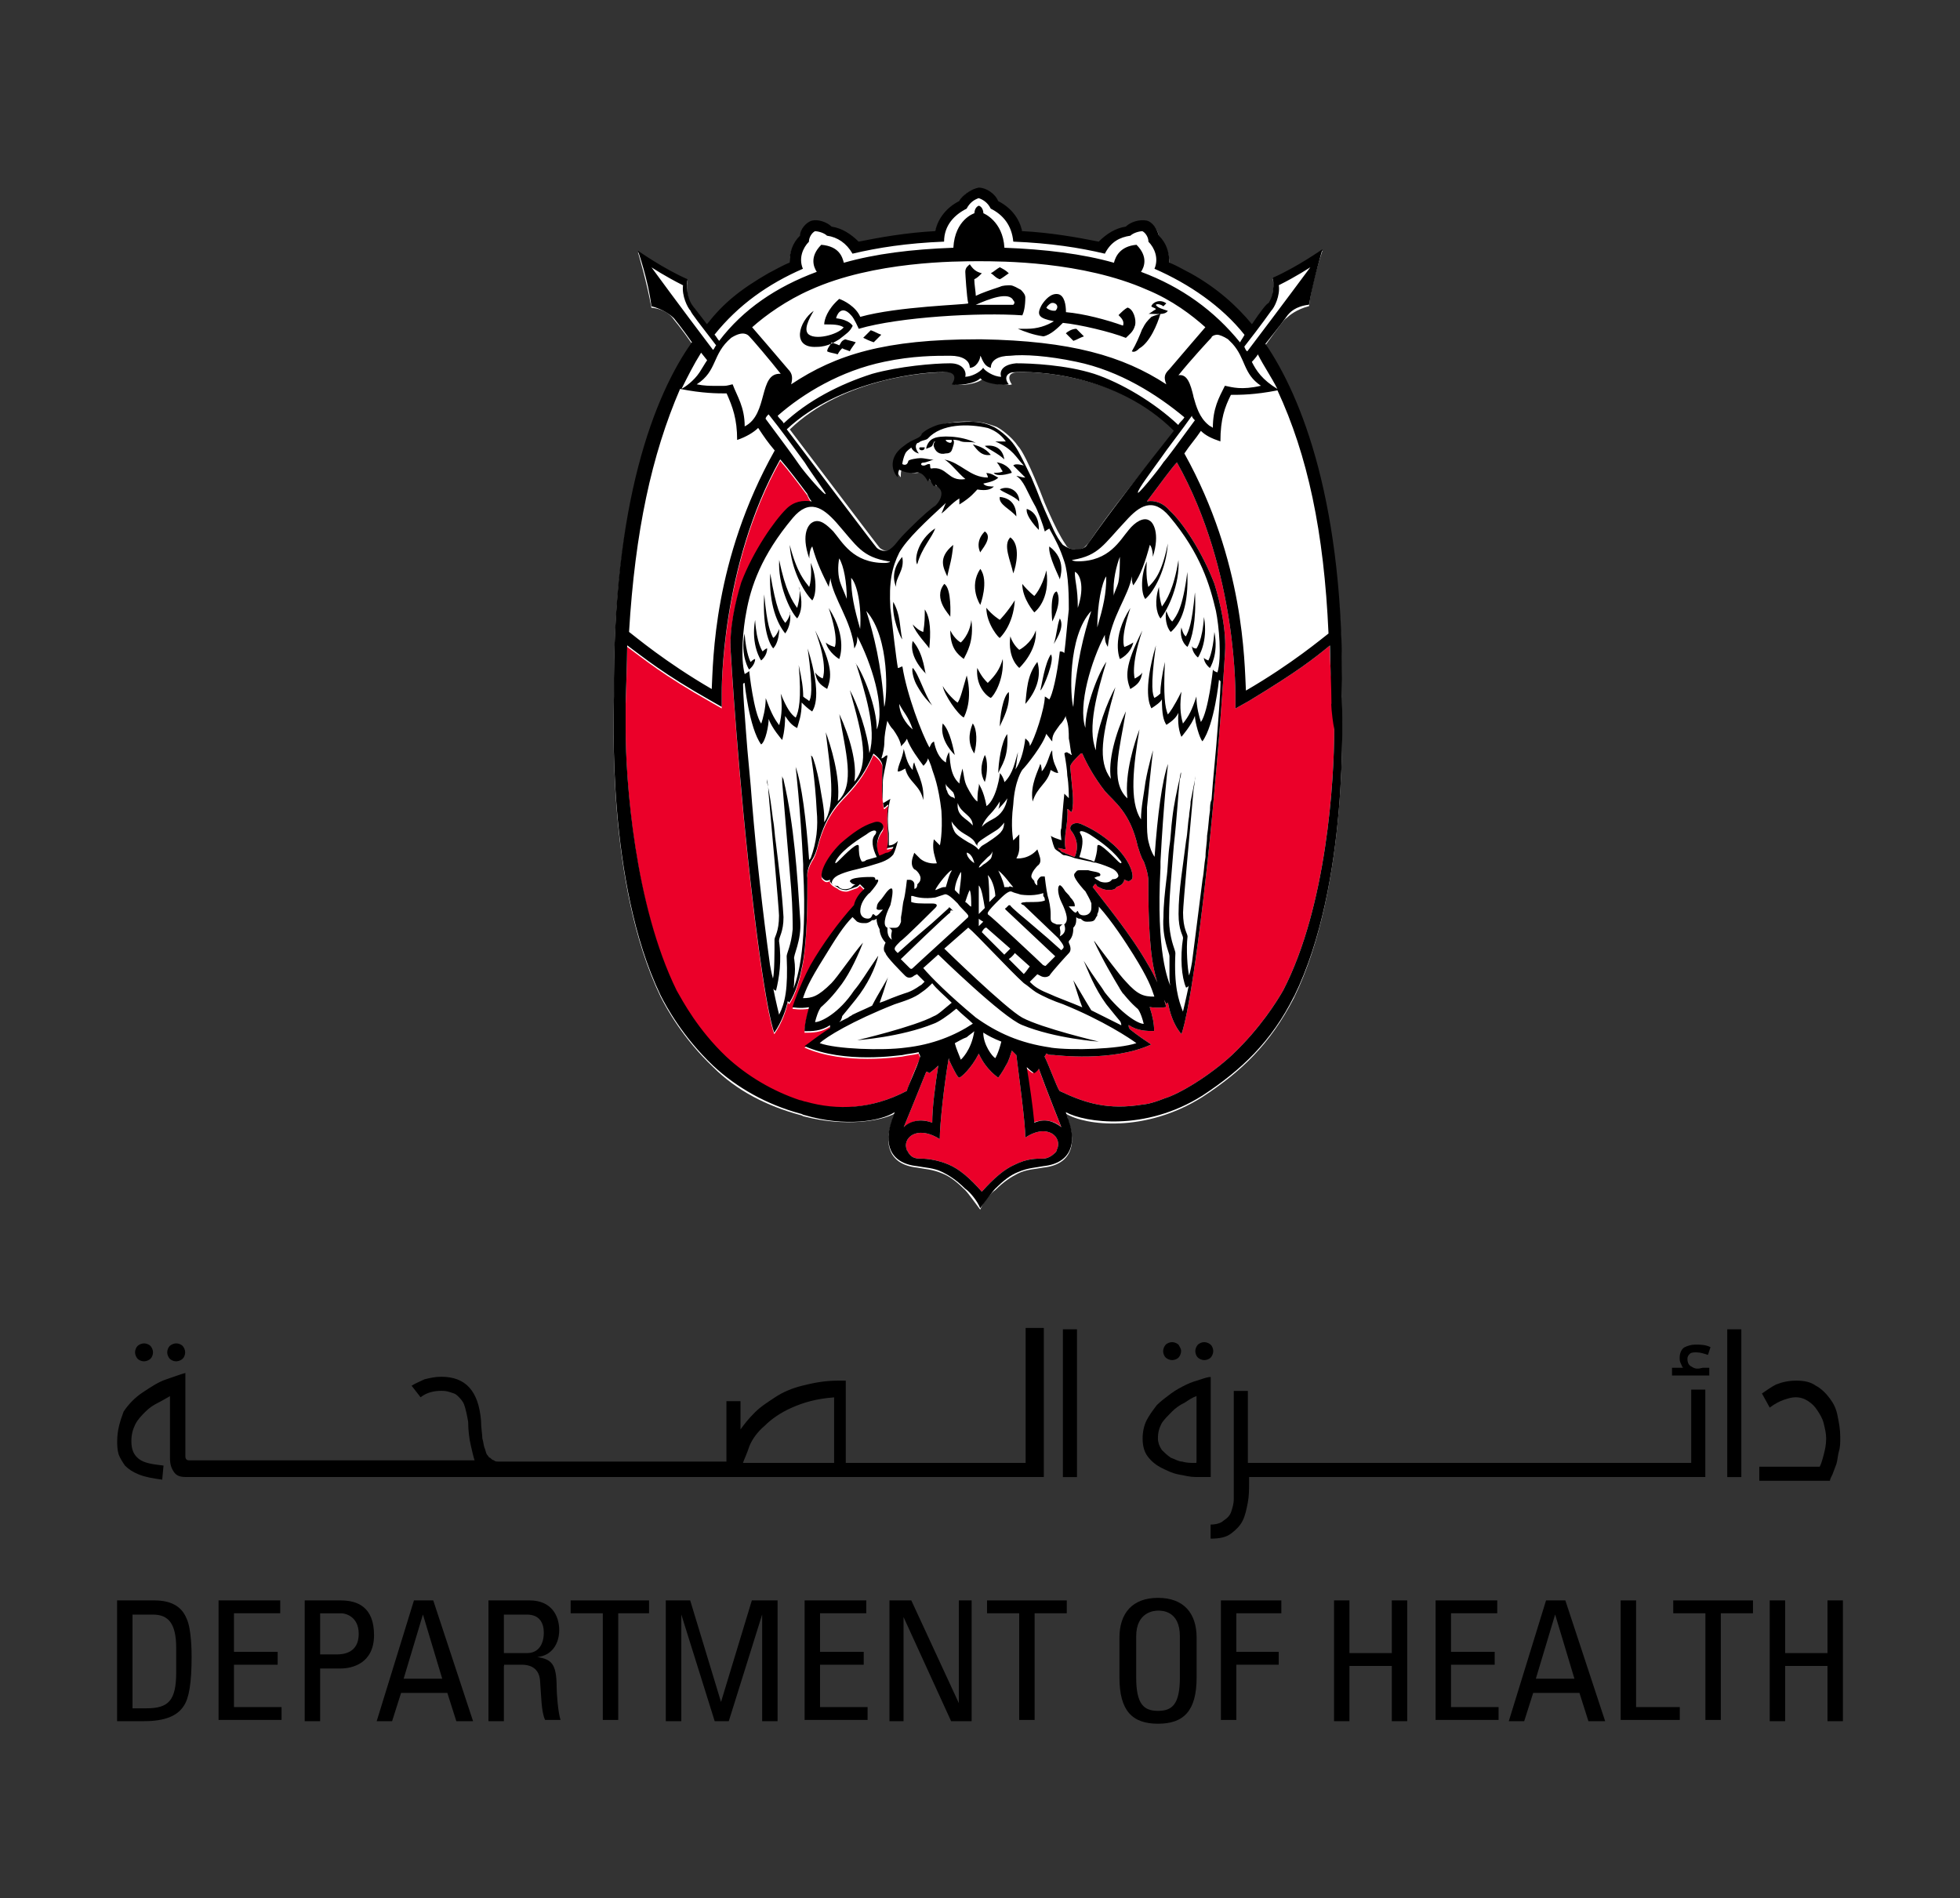 <?xml version="1.0" encoding="UTF-8"?>
<svg id="Layer_1" xmlns="http://www.w3.org/2000/svg" version="1.1" viewBox="0 0 192 185.96">
  <rect x="0" y="0" width="192" height="185.96" fill="#333333" stroke="none"/>
  <!-- Generator: Adobe Illustrator 29.6.1, SVG Export Plug-In . SVG Version: 2.1.1 Build 9)  -->
  <defs>
    <style>
      .st0 {
        fill: #fff;
      }

      .st1 {
        fill: #eb0029;
      }
    </style>
  </defs>
  <g id="ARTWORK">
    <g>
      <g>
        <path class="st0" d="M131.46,68.37c.15-18.82-3.97-29.4-7.5-34.55,1.18-1.62,1.91-2.65,2.06-2.65.29-.29,1.03-.88,2.21-1.18.29-2.5,1.32-5.44,1.32-5.44,0,0-2.5,1.76-4.85,2.79.15,1.32-.15,2.06-.44,2.5,0,0-.59.88-1.62,2.06-1.62-1.76-3.38-3.53-6.03-5-.59-.29-1.32-.74-2.06-1.03,0-1.03-.29-1.91-1.03-2.65,0-.59-.59-1.32-1.18-1.47h0c-.59-.15-1.47.15-2.06.59-1.03.15-1.91.74-2.65,1.47-2.21-.44-4.7-.88-7.5-1.03-.29-1.32-1.18-2.35-2.35-2.94-.29-.59-1.18-1.18-1.91-1.32h0c-.74,0-1.62.59-1.91,1.32-1.18.59-2.06,1.62-2.35,2.94-2.79.15-5.29.59-7.5,1.03-.74-.74-1.62-1.32-2.65-1.47-.44-.44-1.32-.74-1.91-.59h0c-.59.29-1.03.88-1.18,1.47-.74.74-1.03,1.62-1.03,2.65-.74.29-1.47.74-2.06,1.03-2.65,1.62-4.41,2.94-6.03,5-.88-1.18-1.32-1.91-1.47-1.91-.29-.44-.59-1.18-.44-2.5-2.35-1.03-4.85-2.79-4.85-2.79,0,0,.88,2.94,1.32,5.44,1.32.15,1.91.74,2.21,1.18,0,0,.74.88,1.76,2.35-3.53,5.15-7.79,15.73-7.64,34.69,0,1.76-.74,18.23,4.56,29.26.59,1.18,2.21,4.12,5.15,6.91,2.35,2.35,5.29,3.82,8.53,4.7.15,0,.29.15.44.15,3.97,1.03,7.5.44,8.82-.29l-.15.44c0,.15-.15.29-.15.44-.74,2.06-.29,4.12,2.5,4.41.74.15,1.47.15,2.5.59.74.29,1.47.88,2.21,1.62.29.29,1.03,1.32,1.47,1.91h0c.29-.74,1.03-1.62,1.47-1.91.88-.88,1.62-1.32,2.21-1.62.88-.44,1.76-.44,2.5-.59,2.79-.29,3.23-2.35,2.5-4.41,0-.15-.15-.29-.15-.44s-.15-.44-.15-.44c1.91,1.18,7.79,1.91,13.38-1.62,3.82-2.5,6.62-5.15,8.97-9.7,5.44-11.17,4.7-27.93,4.7-29.4ZM106.61,53.23q-.15.15-.44.44c-.29.15-.59.29-.88.15-.44,0-.74-.15-.88-.44-.59-.88-1.03-1.76-1.76-3.38-.59-1.32-.44-1.18-1.32-3.23-.44-1.03-1.18-2.65-1.62-3.09-.59-.88-1.76-1.76-2.21-1.91s-1.18-.44-2.06-.44c-1.32-.15-2.79.15-3.23.29-.44.15-1.18.44-1.62.88,0,0-.29.29-.44.44-.59.29-.74.29-1.47.88-1.18.88-1.03,2.35-.44,2.94h0c0-.29,0-.74.15-.74,0,0,.74.44,1.62.29.74-.15,1.18.88,1.18.88l.15-.29s.15.59.44.74l.15-.15c.15.29.59.44.59.88s-.15.74-.59,1.18c-.15.15-1.32,1.03-2.5,2.21-.59.59-.88,1.03-1.47,1.62-.29.29-.59.59-.88.59h-.15c-.29,0-.59-.15-.74-.29s-6.03-7.94-8.82-11.61c5.15-5,13.53-5.73,15.73-5.59.44,0,1.03.44.44,1.18.44.15,2.21,0,2.79-.59.59.59,2.35.74,2.79.59-.59-.88,0-1.18.44-1.18,2.06-.15,10.14.29,15.73,5.73-3.09,3.53-6.76,8.09-8.67,11.03Z"/>
        <g>
          <path class="st1" d="M130.28,63.23c-1.62,1.32-3.09,2.5-7.94,5.44l-1.32.74v-.88c0-.15.29-12.5-5.73-23.23-.44.44-1.62,2.06-2.94,3.82.74-.15,1.62.15,2.21.88,1.32,1.18,3.23,4.12,4.41,7.2.59,1.91,1.18,4.56,1.03,6.76h0s-.74,12.64-2.21,24.84c-1.32,11.03-2.06,12.5-2.06,12.5-.88-1.03-1.18-2.35-1.32-3.09l-.15.15s-.74-1.18-1.18-3.23c-.59-2.5-.59-6.91-.59-8.97h0s0-.59-.44-1.76c-.29-.44-.44-1.03-.59-1.47h0c-.74-3.38-2.35-4.41-3.23-5.44-1.03-1.32-1.76-2.65-2.21-3.68h-.15c-.59.59-1.03,1.03-1.03,1.32.15,1.91.44,3.38.15,4.41-.15,0-.29-.29-.44-.29.15,1.32-.44,2.79-.15,3.97l-.74-.15q0,.15.15.15c.15.15.15.29.44.29,0,0,.15.15.29.15,0,0,.29.15.74.29.44-1.03.15-1.91-.29-2.5-.44-.44.15-1.03.88-.74,1.03.44,2.06,1.03,3.23,2.06,1.62,1.47,2.06,3.09,1.76,3.38s-.44.15-.74,0v.15c-.15.29-.29.44-.74.59h0c-.15.29-.44.29-.88.29s-.88-.29-.88-.29c-.15,0-.15-.15-.29-.29-.15,0-.15.15-.29.29,1.32,1.76,3.68,4.56,5.44,7.64,1.32,2.21,1.76,4.12,1.76,4.12,0,0-.74.15-1.62,0,.29.88.44,1.62.44,2.35-.74,0-1.62,0-2.5-.59,0,.15,0,.29.15.44.74.59,1.62,1.18,2.06,1.47-3.82,1.76-9.41,1.03-9.56,1.03-.29,0-.44,0-.74-.15,0,.15-.15.29-.15.29.44.88,1.18,2.94,1.47,3.38,2.5,1.18,4.7,1.91,8.23,1.32,0,0,.59,0,2.06-.59,1.47-.44,4.41-2.21,6.62-4.26,2.79-2.65,4.41-5.29,5-6.32,4.26-8.23,5-20.58,5-25.58v-2.65c-.29-1.62-.44-4.26-.44-5.59Z"/>
          <path class="st1" d="M88.82,106.89c.15-.44.88-2.35,1.32-3.23,0-.15-.15-.29-.15-.44-.59.15-1.03.15-1.62.29-.29,0-5.59.88-9.56-.88.44-.29,1.32-1.03,2.5-1.76v-.29c-.88.59-1.76.59-2.5.59,0-.59.15-1.32.44-2.35-.88.15-1.62,0-1.62,0,0,0,.59-1.91,1.76-4.12,1.18-2.06,2.79-4.26,4.26-5.88.15-.74.74-1.32.74-1.32,0,0,.15-.15.29-.29-.15-.15-.29-.29-.44-.44-.15.15-.29.29-.44.29-.44.15-.74.29-.88.29-.44,0-.74-.15-.88-.29h0c-.29-.15-.59-.29-.74-.59v-.15c-.29.15-.44.15-.74-.15-.29-.29.15-1.76,1.76-3.38,1.18-1.03,2.21-1.76,3.23-2.06.74-.29,1.18.29.88.74-.44.59-.74,1.47-.29,2.5.44-.15.59-.29.74-.29s.44-.15.59-.44c0,0,0-.15.15-.15l-.74.15c.29-.88-.15-2.94.15-4.26-.15,0-.29.29-.44.29-.29-1.18-.15-3.23-.15-4.12,0-.29-.29-.74-.88-1.18-.44,1.03-1.03,2.21-2.21,3.53-.88,1.03-2.35,2.06-3.23,5.44h0c-.15.59-.29,1.03-.59,1.47-.59,1.03-.44,1.76-.44,1.76h0c0,2.21,0,6.62-.59,8.97-.44,2.21-1.18,3.23-1.18,3.23l-.15-.15c-.15.74-.59,2.06-1.32,3.09,0,0-.74-1.47-2.06-12.5-1.47-12.2-2.21-24.84-2.21-24.84h0c-.15-2.21.44-4.85,1.03-6.76,1.18-3.09,3.23-6.03,4.41-7.2.74-.74,1.62-.88,2.5-.74-.29-.29-.44-.74-.44-.74-.88-1.18-1.76-2.35-2.65-3.38-5.88,10.44-5.73,22.93-5.73,22.93v1.32l-1.03-.59c-4.7-2.65-6.62-4.26-8.23-5.44,0,1.32-.15,5.59-.15,5.59v2.65c0,5,.88,17.2,5,25.58.59,1.03,2.06,3.82,4.85,6.47,2.06,1.91,4.56,3.38,7.2,4.26.15,0,.44.15.59.15,3.09.74,6.47.59,9.85-1.18h0Z"/>
          <path class="st1" d="M91.32,109.98c0-1.47.29-3.68.59-5.59-.44.44-.88.74-.88.74,0,0-.15-.15-.29-.15-.88,2.21-2.21,5.44-2.21,5.44.74-.59,1.62-.88,2.79-.44Z"/>
          <path class="st1" d="M100.44,111.45c0-1.47-.59-5.73-.88-8.09l-.15-.15q-.15-.15-.29-.29c-.15.44-.29,1.03-.59,1.47-.29.59-.74,1.18-.74,1.18,0,0-1.18-.74-1.91-2.35-.74,1.47-1.76,2.35-1.91,2.35s-.44-.59-.74-1.18c-.15-.29-.29-.59-.29-.74-.44,2.5-.88,6.47-.88,7.94-2.35-1.47-3.68,0-3.23,1.03,0,.15.15.15.15.29.29.44.59.59,1.18.59.74,0,1.76.15,2.79.59s2.06,1.32,3.23,2.65c1.18-1.32,2.21-2.21,3.23-2.65,1.18-.59,2.06-.59,2.79-.59.44,0,.88-.29,1.18-.59,0,0,.15-.15.15-.29.59-1.18-.88-2.65-3.09-1.18Z"/>
          <path class="st1" d="M101.17,105.13s-.29-.15-.74-.59c.29,1.76.59,3.82.74,5.44,1.18-.44,2.21-.15,2.79.44,0,0-1.47-3.68-2.21-5.73-.29.15-.59.44-.59.44Z"/>
        </g>
        <path d="M92.5,59.11h0"/>
        <polyline points="91.18 59.7 91.18 59.7 91.18 59.7"/>
        <path d="M111.9,65.88c-.15.88-.44,1.18-1.18,1.62-.44-1.18-.59-2.21,1.18-5.73-1.18,3.53-.74,4.7-.74,4.7,0,0,.59-.29.74-.59ZM110.14,63.38s-.44-.74.59-3.82c-1.91,2.94-1.03,5-1.03,5,0,0,1.03-.44,1.32-1.62-.44.29-.88.44-.88.44ZM117.05,58.08c-.29,3.09-.59,3.68-.88,4.26-.29-.15-.44-.88-.44-.88-.15.59,0,1.47.59,1.91.44-.74.88-2.5.74-5.29ZM116.31,56.03c-.44,3.53-1.03,4.26-1.47,4.85-.29-.15-.59-1.03-.59-1.03-.15.59,0,1.62.44,2.06,1.03-.88,1.76-2.65,1.62-5.88ZM113.82,59.41c-.29-.88-.29-1.91-.29-1.91-.44,1.32-.29,2.5.15,3.09.74-.88,1.91-3.38,1.76-5.73-.44,2.79-1.18,3.97-1.62,4.56ZM112.49,57.5c-.29-1.03-.15-2.5-.15-2.5-.59,1.32-.59,3.09-.15,3.68.88-.74,2.06-2.94,2.21-5.44-.59,2.94-1.32,3.68-1.91,4.26ZM116.76,63.23c0,.74.59,1.18.59,1.18,0,0,1.03-1.47.59-3.97-.15,2.35-.74,3.09-.74,3.09,0,0-.44,0-.44-.29ZM117.93,64.41c0,.59.59,1.03.59,1.03,0,0,.88-1.32.44-3.53-.15,2.06-.59,2.79-.59,2.79,0,0-.44-.15-.44-.29ZM75.74,62.49c-.29-.59-.59-1.18-.88-4.26-.15,2.79.29,4.56.88,5.29.44-.44.59-1.32.59-1.91,0,0-.29.74-.59.88ZM76.92,61.02c-.44-.59-.88-1.32-1.47-4.85-.15,3.09.74,5,1.47,5.88.44-.59.59-1.47.44-2.06.15,0-.15.74-.44,1.03ZM78.09,59.55c-.44-.59-1.18-1.76-1.76-4.7-.15,2.35,1.03,5,1.76,5.73.44-.59.59-1.62.15-3.09.15.15.15,1.03-.15,2.06ZM79.27,57.5c-.44-.59-1.18-1.32-1.91-4.12.15,2.35,1.32,4.56,2.21,5.44.44-.59.44-2.35-.15-3.68,0,0,.15,1.47-.15,2.35ZM74.71,63.82s-.59-.74-.74-3.09c-.44,2.5.59,3.97.59,3.97,0,0,.59-.44.59-1.18-.15,0-.44.29-.44.29ZM73.53,64.85s-.44-.74-.59-2.79c-.44,2.21.44,3.53.44,3.53,0,0,.59-.44.59-1.03-.15,0-.44.29-.44.29ZM80.59,66.46s-.44-.15-.74-.59c.15.88.44,1.18,1.18,1.62.44-1.18.59-2.21-1.18-5.73,1.32,3.53.74,4.7.74,4.7ZM81.77,63.38s-.59-.15-.88-.44c.29,1.03,1.32,1.62,1.32,1.62,0,0,.88-2.06-1.03-5,1.03,3.09.59,3.82.59,3.82ZM90.44,78.37c.15-1.62-.74-2.94-.88-3.68-.15.15-.15.74-.15.74-.59-.59-.74-1.62-.88-2.06-.15,1.03-.59,1.62-.59,2.21.29,0,.44-.15.74-.29.29,1.32,1.47,1.62,1.76,3.09ZM102.05,75.58s0-.59-.15-.74c-.15.59-1.03,2.06-.74,3.68.44-1.47,1.47-1.76,1.76-3.09.29.15.44.29.74.29-.15-.59-.59-1.03-.59-2.21-.29.29-.44,1.47-1.03,2.06ZM93.53,73.96c-.15-.59-.44-2.35-1.18-3.09-.29,1.32.59,2.5,1.18,3.09ZM97.79,75.73c.29-.74,1.03-1.47.88-3.82-.59.74-.88,2.94-.88,3.82ZM96.47,76.61c.29-.88.29-2.21,0-2.65-.44,1.03-.44,1.91,0,2.65ZM95.44,73.81c.29-1.03.29-2.35-.15-2.94-.44,1.03-.44,2.06.15,2.94ZM102.94,64.11c-.59.88-.88,2.94-1.03,3.53.29-.15,1.47-3.09,1.03-3.53ZM103.08,60.88s1.03-1.91.44-2.94c-.74.15-.44,2.94-.44,2.94ZM99.85,65.43s1.76-1.62,1.62-3.68c-.44,1.32-1.62,1.91-1.62,1.91,0,0-.59-.44-.88-1.32-.29,2.21.88,3.09.88,3.09ZM103.23,63.08c.44-.74,1.03-1.76.59-2.5-.29.74-.29,1.62-.59,2.5ZM97.94,71.17c.29-.74,1.03-1.91.88-3.38-.59.44-.88,2.5-.88,3.38ZM100.44,68.96c1.03-1.18,1.62-2.65,1.18-4.12-1.03,1.32-1.03,2.79-1.18,4.12ZM98.23,64.55c-.29,1.03-.74,1.62-1.47,2.35-.29-.29-.59-.59-1.03-1.47-.15,1.62.74,2.65,1.32,2.94.29-.15,1.32-1.76,1.18-3.82ZM93.82,68.82c-.15,0-1.18-1.03-1.47-1.62.15.88,1.47,2.79,2.06,3.09.15-.29.88-1.76.29-4.12-.44,1.47-.59,2.21-.88,2.65ZM87.79,57.5c-.15-.88.88-1.62.59-2.94-1.03,1.18-.88,2.35-.59,2.94ZM89.85,67.2c.59,1.03,1.03,1.47,1.47,1.91-.74-1.03-1.32-3.09-1.91-3.68-.15.29.15,1.32.44,1.76ZM89.41,62.79c-.44,1.62,1.32,3.23,1.32,3.23-.15.15-.15-1.91-1.32-3.23ZM90.59,59.7c0,.74,0,1.32-.15,2.21-.44-.15-.74-.44-1.03-.74.29.88,1.47,2.06,1.62,2.35.15-1.47.15-2.94-.44-3.82ZM89.85,55.29c.44-1.62,1.47-2.65,1.76-3.53-1.76,1.18-2.06,3.09-1.76,3.53ZM88.38,62.64c-.29-1.47-.15-2.35-.88-3.68-.15,1.62.74,3.53.88,3.68ZM92.5,57.2c-1.18,1.47.59,3.09.59,3.23,0-.15.15-2.79-.59-3.23ZM93.38,53.38c-1.62,1.32-.88,2.35-.59,3.09.29-1.32.44-1.62.59-3.09ZM94.41,64.55c.29-.59,1.03-1.76.74-3.82-.15,1.47-1.03,2.21-1.03,2.21,0,0-.59-.29-1.03-1.18,0,1.76.74,2.35,1.32,2.79ZM102.79,53.53c-.15.88,1.03,3.09,1.03,3.23,0-.15.74-1.91-1.03-3.23ZM100.58,49.85c-.15.74,1.18,2.06,1.18,2.06,0,0,.15-1.62-1.18-2.06ZM102.5,55.88c-.44,1.76-1.18,2.5-1.18,2.5,0,0-.59-.44-1.18-1.18,0,1.47,1.18,2.79,1.18,2.79,0,0,1.62-1.18,1.18-4.12ZM98.97,52.64c-.74.74,0,2.21.29,3.53.29-.74.74-2.79-.29-3.53ZM99.56,50.59c0-.59-.15-1.76-1.62-1.91-.15.74,1.03,1.18,1.62,1.91ZM97.94,47.94c.29.29,1.32.59,1.91,1.18,0-1.03-1.03-1.62-1.91-1.18ZM96.47,52.06c-1.03,1.03-.44,2.06-.44,2.06,0-.15,1.32-1.47.44-2.06ZM97.94,62.49s1.32-1.18,1.47-3.68c-.74,1.18-1.47,1.91-1.47,1.91,0,0-.74-.44-1.32-1.18,0,1.62,1.32,3.09,1.32,2.94ZM96.03,55.73c-1.18,1.76,0,3.53,0,3.53,0,0,.88-2.35,0-3.53ZM96.47,43.68c.29.29,1.32.74,1.91,1.32-.15-1.03-.88-1.47-1.91-1.32ZM97.06,44.56c-.59-.74-1.32-.88-1.76-1.03.44.59.88,1.18,1.76,1.03ZM99.11,46.32c0-.15-.44-.88-1.47-1.03.29.29.44.74.59.88-.15.15-.74.15-.88.15.15.29.88.29,1.76,0ZM90.15,43.82c-.15,0-.15.29.15.29s.29-.29.29-.29h-.44ZM98.82,26.77c-.29-.29-.59-.44-.88-.59-.29.15-.59.44-.88.59.29.15.44.44.88.59.29-.15.44-.29.88-.59ZM93.38,43.09s.15.15,0,.59-.15.74-.74.74c-.59.15-1.03-.15-1.18-.74,0-.15,0-.29.15-.44-.15,0-.15.15-.29.44-.15.15-.29.15-.59.29,0-.29.29-.88.74-1.03.59-.29,2.65-.29,4.12.44-.59-.15-1.03,0-1.47-.15-.29-.15-.74-.15-.74-.15ZM93.23,43.09h-.59c0,.15.29.29.44.29,0,0,.15,0,.15-.15t0-.15ZM100.14,30.89c-4.12-.29-12.05.15-16.02,1.32,0,0-.44-1.03-.74-1.32-1.03-1.18-1.47.15-1.47.29,1.32.15,1.62.74,1.62.74-.29.59-.59.74-1.32,1.32-.29.15-1.03.74-2.21.74-2.5.15-1.76-2.5-.29-3.53-.15.29-1.03,1.62-.59,2.21.59.74,2.94.15,3.53-.59-.44-.29-1.03-.29-1.91-.29,0-.44.29-1.47,1.47-2.5.44.15,1.62.74,2.06,1.76,3.68-1.03,10.29-1.18,10.58-1.32-.15-.59-.29-2.94-.29-3.09,0-.44.29-.59.44-.74.29.44.59.74,1.18.88-.29.29-.44.44-.74.59,0,.44.15,1.32.15,1.62.59-.29,1.47-.59,2.35-.88.29-.15.74-.15,1.03-.15s.74.29,1.03.44c.15.15.44.44.44.74,0,.88-.15,1.47-.29,1.76ZM99.26,29.42c-.44-.88-2.35-.15-3.68.44h3.68c.15-.15.15-.29,0-.44ZM82.21,33.83c-.29-.15-.44-.15-.74-.29-.15.29-.44.59-.44.88.29.15.59.15,1.03.29.15-.29.29-.44.44-.59.29.15.44.15.74.29.15-.29.29-.44.59-.88-.44-.15-.59-.15-1.03-.29-.44.15-.44.44-.59.59ZM112.49,30.74c.88,0,1.62.15,1.91-.29-.44-.15-1.03-.29-1.18-.59.15-.15.59,0,.74.15q.15-.15.29-.29c-.59-.44-1.32-.15-1.47.29.15.15.44.15.44.29-.29.15-.59.44-.74.44ZM111.9,32.21c-.29.74-.59,1.47-1.03,2.21.29.15.59-.15.74-.29,1.03-.59,1.76-2.35,2.06-3.38,0,0-.59.15-.88.29-.44.44-.59.59-.88,1.18ZM104.41,32.65c.29.29.44.44.74.74.44-.15.59-.29,1.03-.44-.29-.29-.44-.44-.74-.74-.44,0-.88.29-1.03.44ZM111.17,31.92c-.15.59-.59.88-.88,1.18-1.47-.59-4.56-1.32-6.17-1.47-.44.44-1.18,1.18-1.91,1.32-1.03-.15-1.76-.44-2.5-.74h.88c1.03,0,1.91-.29,2.65-.74-1.47-.29-1.76-.59-1.18-1.62.29-.44.88-1.18,1.62-1.03.59.15.74,1.03.74,1.76,1.76.15,3.97.74,5.59,1.32.15-.44-.15-.74-.44-1.03.29-.29.59-.59.88-.74.59.15.88,1.18.74,1.76ZM102.94,29.71s-.29.15-.44.44c.15.15.44.29.74.29h.15c.44-.44,0-.88-.44-.74ZM84.56,33.09c.29.15.59.29,1.03.44.29-.29.44-.44.74-.74-.44-.15-.59-.29-1.03-.44-.29.29-.59.59-.74.74ZM126.75,97.63c-2.21,4.41-5.15,7.2-8.97,9.7-5.59,3.53-11.47,2.65-13.38,1.62l.15.44c0,.15.15.29.15.44.74,2.06.29,4.12-2.5,4.41-.74.15-1.47.15-2.5.59-.74.29-1.47.88-2.21,1.62-.29.29-1.03,1.32-1.47,1.91h0c-.29-.74-1.03-1.62-1.47-1.91-.88-.88-1.62-1.32-2.21-1.62-.88-.44-1.76-.44-2.5-.59-2.79-.29-3.23-2.35-2.5-4.41,0-.15.15-.29.15-.44l.15-.44c-1.32.88-4.85,1.47-8.82.29-.15,0-.29-.15-.44-.15-3.23-.88-6.17-2.5-8.53-4.7-2.94-2.79-4.56-5.73-5.15-6.91-5.29-11.03-4.56-27.49-4.56-29.26-.15-18.96,3.97-29.55,7.64-34.69-1.03-1.47-1.76-2.35-1.76-2.35-.29-.29-1.03-.88-2.21-1.18-.29-2.5-1.32-5.44-1.32-5.44,0,0,2.5,1.76,4.85,2.79-.15,1.18.15,2.06.44,2.5,0,0,.59.74,1.47,1.91,1.62-2.06,3.23-3.38,6.03-5,.59-.29,1.32-.74,2.06-1.03,0-1.03.29-1.91,1.03-2.65,0-.59.59-1.32,1.18-1.47h0c.59-.15,1.47.15,1.91.59,1.03.15,1.91.74,2.65,1.47,2.21-.44,4.7-.88,7.5-1.03.29-1.32,1.18-2.35,2.35-2.94.29-.59,1.18-1.18,1.91-1.32h0c.74,0,1.62.59,1.91,1.32,1.18.59,2.06,1.62,2.35,2.94,2.79.15,5.29.59,7.5,1.03.74-.74,1.62-1.32,2.65-1.47.44-.44,1.32-.74,2.06-.59h0c.59.15,1.03.88,1.18,1.47.74.74,1.03,1.62,1.03,2.65.74.29,1.47.74,2.06,1.03,2.65,1.47,4.56,3.23,6.03,5,.88-1.32,1.47-2.06,1.62-2.06.29-.44.59-1.18.44-2.5,2.35-1.03,4.85-2.79,4.85-2.79,0,0-.88,2.94-1.32,5.44-1.32.15-1.91.74-2.21,1.18,0,0-.74,1.03-2.06,2.65,3.53,5.15,7.79,15.73,7.5,34.55,0,1.62.73,18.38-4.7,29.4ZM125.14,38.24c-2.21.44-3.68.44-4.56.44-.59,1.18-1.03,2.35-1.03,4.56-.88-.29-1.47-.59-1.91-1.03-.59.88-1.03,1.32-1.62,2.21,5.88,10.58,5.88,20.43,6.03,23.23,4.56-2.65,7.5-5.15,8.09-5.59-.44-10-2.06-17.49-5-23.82ZM115.73,67.79c-.15,1.18-.15,2.06.15,3.09.59-.74.88-1.32,1.32-2.65,0,1.03.29,2.06.44,2.5.74-1.03,1.18-5.15,1.18-5.15,0,0,0,.15.44.29.44-1.47.15-4.56-.15-6.03-.59-2.5-1.47-5.59-4.56-9.26-1.62-1.91-2.94-1.03-4.26.44-2.21,2.35-2.65,3.38-5.15,3.82h0c-.29,0,0,.15.44.15,3.09,0,4.12-2.06,5-3.09.59-.74,1.47-1.32,2.06-.88.29.15,1.03,1.18.29,3.53,0-.59-.15-1.03-.29-1.18-.44,1.62-.88,2.94-1.62,3.97-.15-.29-.15-.59-.15-.88-.29,1.91-2.06,3.97-2.35,6.91-.15-.29-.29-.44-.29-1.18-1.32,2.5-2.65,6.91-1.91,9.11,0-2.21,1.32-5.44,2.06-6.47-.88,2.94-1.91,6.47-1.03,8.67,0-1.91,1.18-4.85,1.91-6.17-1.32,4.7-1.76,7.2-.44,8.97-.29-1.76.44-4.41,1.47-6.62-.59,3.68-1.62,6.91.15,8.53-.29-2.5.74-5.59,1.18-6.76-.59,3.53-1.03,7.06.15,8.82,0-1.18.29-2.5.44-3.68.29-1.62.74-3.09.74-3.09,0,0-.29,2.5-.59,5.59v1.47c0,.59,0,1.32.15,1.91.15.59.29,1.03.59,1.47.29-4.12.74-7.5,1.32-9.11,0,0-.44,3.82-.74,9.56v.59c-.44,8.38.74,11.03,1.03,11.76,0,0-.15-.15-.15-1.18v-1.91c0-.29-.74-1.76-.59-3.82,0-1.18.15-2.5.29-3.68.15-1.03.15-2.21.29-3.23.15-.88.15-1.76.29-2.79.15-1.32.44-2.65.74-3.97.15-1.03.15-.15,0,.15-.15,1.18-.29,3.82-.59,6.47-.15,2.06-.59,6.03-.44,7.94.15,1.62.59,2.35.59,2.65-.15,3.23.29,4.56.74,5.73,0,0,.29-1.18.59-2.65,0,.15-.15.29-.29.29-.44-1.03-.59-2.94-.29-4.85,0-.29-.44-.74-.44-2.35,0-2.35.44-4.7.74-7.2.15-.74.15-1.62.29-2.35,0-.44.15-.88.15-1.47.15-.74.29-1.47.44-2.21v-.29s0,.59-.15,1.32c-.29,3.23-1.03,11.32-1.03,12.05,0,1.62.44,2.06.44,2.35-.15,1.18,0,3.23.15,3.82.15-.44.29-1.32.29-1.32,0,0,.44-3.38,1.03-8.09.15-.74.15-1.47.29-2.21,0-.74.15-1.32.15-2.06.15-.88.15-1.62.29-2.5,0-.29,0-.74.15-1.03.15-2.21.44-4.7.59-6.91,0,0,.29-3.53.29-4.7l-.15-.15s-.44,4.41-1.62,6.03c-.29-.29-.74-1.91-.74-2.5-.29.88-1.32,2.06-1.32,2.06,0,0-.44-.88-.29-2.35-.29.59-.74.88-1.18,1.18-.29-.44-.44-1.03-.44-2.5-.15.29-.59.59-1.03.88-.15-.29-.88-1.62.44-6.17-.59,4.26-.29,4.85-.15,5.15.29-.15.44-.29.59-.44,0-.74.15-1.76.44-3.09-.15,3.38,0,4.41.29,5.15.15-.15.59-.74,1.32-2.21ZM105.14,69.26c.29-4.41,1.03-7.06,1.76-9.41-2.35,2.5-2.06,8.53-1.76,9.41ZM105.58,59.55c.74-2.21.15-3.38-.29-3.53,0,1.03.29,1.47.29,3.53ZM107.49,61.46c.59-2.06.88-3.23.88-5-.44.59-.88,2.79-.88,5ZM109.55,57.05c.15-.74.15-1.76.15-2.5-.29.74-.74,2.35-.59,3.82,0-.29.29-.74.44-1.32ZM104.26,73.81q0-.15,0,0,0-.15,0,0,0-.15,0,0c.15-.15.29-.15.44,0,.15,0,.15.15.29.15-.15-.44-.15-1.03-.29-1.62,0-.59,0-1.32-.29-2.06v-.15c-.15.29-.29.59-.59.88-.29.44-.74.88-.74,1.47v.15l-.15-.15c.15.15-.44-.59-.44-.59-.29,1.03-1.91,3.09-2.35,3.53h0s-.74,1.03-.88,3.38c-.29,2.21,0,3.53,0,3.53l.59-.59v1.32c0,.59-.29,1.03-.29,1.03,0,0,1.18.15,2.06-.88l.15.44c.15.44.29.88-.15,1.18,0,0-.59.59-.59,1.03,0,.15.15.29.29.44h0c0,.29.29.44.29.44v-.44c.15-.29.29-.44.44-.44h.29s.15,1.32.29,1.91c.15.44.29,1.18.29,1.76v.44c0,.44.29.44.59.59h.59c-.29.15-.29.29-.29.29,0,.15.15.44,0,.88h0c.59-.29.59-.74.44-1.18h0c.44-.29.29-1.03-.29-2.21-.29-.59-.44-1.47-.15-1.62h0q.15,0,.44.44c.15.29.44.44.59.74.29.29.44.59.44.74v.15h-.59c.15.15.59.74.74.59.29-.44,0,.29.74.29.44,0,.74-.29.74-.74v-.44c-.15-.44-.44-.88-.59-1.18l-.15-.15c-1.03-1.18-1.03-1.47-.88-1.62.15-.15.15-.29.44-.29h.88c.44.15,1.18.15,1.18.44,0,0,0,.15-.15.15s-.44.15-.44.15c0,0,.15.15.44.29.15.15.88.29,1.18,0l.15-.15c.15,0,.44,0,.59-.29,0-.29-.29-.59-.59-.74s-1.03-.44-1.62-.59c-.29,0-.59-.15-.74-.15l-1.32-.29s-.74-.29-1.03-.29c-.15,0-.29-.15-.29-.15-.15-.15-.44-.29-.59-.44-.15-.15-.29-.74-.44-1.32.15.15.59.29,1.03.44,0-.15-.15-.88,0-1.18.15-2.06.29-3.38.29-3.38l.44.44c0-.29,0-1.32-.15-2.21h0c0-.44-.15-1.47-.29-2.21ZM105.73,83.96l1.03.29c.15,0,.29.15.44.15.15-.44.29-1.03.29-1.47,0-.59,1.18.59,2.06,1.47.29.29.44.15.15-.15-.88-1.18-2.5-2.21-2.94-2.5-.74-.44-1.18-.44-.88,0,.29.44.15,1.32-.15,2.21ZM107.2,92.19c.88,1.18,2.5,3.38,3.09,3.97,1.18,1.32,1.76,1.47,2.79,1.47-.29-.88-.59-1.76-2.06-4.12-.74-1.18-2.06-3.23-3.38-4.7,0,.29,0,.44-.15.74v.15c-.15.15-.15.29-.29.44-.15.15-.44.15-.74.15s-.44-.15-.59-.29c-.15,0-.29,0-.44-.15,0,.44,0,.74-.29,1.03,0,.29,0,.88-.44,1.32v.15c.29.59.15.88,0,1.03-.15.15-1.62,1.76-1.91,2.21-.44.29-.88,0-.88,0l-.29-.15s-.44.44-.74.74l.15.15h0c.44.44,1.03.74,1.76,1.03.59.29,2.21.88,3.23,1.32-.29-.74-.59-1.76-.88-2.65.29.44,1.03,1.76,1.76,2.94,0,0,.15,0,0,0,.88.44,2.06,1.03,2.94,1.47,0-.29-.15-.44-.15-.44,0,0-.74-.88-1.32-1.62-1.18-1.62-1.76-3.23-2.21-4.26,1.18,1.91,1.62,2.35,2.06,3.09,1.62,2.06,3.23,3.09,3.82,3.09-.29-1.18-.59-1.47-.59-1.47,0,0-.74-.59-1.62-1.76.15.29.44.59,0,0-.29-.44-.15-.29,0,0-.88-1.47-1.76-2.94-2.65-4.85ZM102.94,102.63c2.06.29,6.62.15,8.38-.44-.59-.44-3.23-2.21-7.2-3.82-.88-.29-1.91-.74-2.65-1.18-.44-.29-.74-.59-1.18-.88-1.32-1.18-4.7-4.85-5.44-5.44l-2.35,2.06s6.03,5.88,7.64,6.76c1.91,1.03,7.5,2.35,7.5,2.35,0,0-4.26-.29-7.5-1.62-1.91-.74-8.23-6.91-8.23-6.91l-1.47,1.32c.74.88,2.5,2.65,5.15,4.85,2.06,1.47,4.26,2.5,7.35,2.94ZM96.32,101.16c0,1.18.88,2.35,1.18,2.5,0,0,.29-.44.59-1.62-.74-.29-1.32-.59-1.76-.88ZM86.03,93.66c-.29,1.18-1.03,2.79-2.21,4.26-.59.74-1.32,1.62-1.32,1.62,0,0,0,.15-.15.44l-.15.15.88-.44c.15-.15.29-.15.44-.29.59-.29,1.32-.59,1.91-.88.59-1.18,1.47-2.5,1.62-2.94-.15.29-.29,1.03-.88,2.65l.44-.15c1.03-.44,1.91-.74,2.35-.88.74-.29,1.03-.59,1.32-.74,0,0,.15-.15.29-.29l-.74-.74-.29.15s-.44.44-.88,0c-.29-.29-1.91-1.91-1.91-2.21-.15-.15-.29-.44,0-1.03h0c-.44-.44-.59-1.03-.59-1.32-.15-.29-.29-.59-.29-1.03-.15.15-.29.15-.44.15-.15.15-.44.29-.59.29h-.15c-.29,0-.44,0-.74-.15q-.15-.15-.44-.44h0c-.88.88-1.62,2.06-2.79,3.97-1.47,2.35-1.76,3.09-2.06,3.97.88,0,1.47-.15,2.79-1.47.59-.59,2.06-2.79,3.09-3.97-.74,1.91-1.62,3.53-2.35,4.41-.88,1.18-1.76,1.91-1.76,1.91,0,0-.29.29-.59,1.47.59,0,2.35-.88,3.82-3.09.74-.88,1.03-1.47,2.35-3.38ZM85.15,87.49c-.44.44-.88,1.03-.88,1.76,0,.44.29.74.74.74.59,0,.29-.74.74-.29.15.15.59-.44.74-.59-.29,0-.74.15-.59-.29,0-.29.29-.59.44-.74s.74-1.18,1.03-1.03c.15.15,0,1.03-.15,1.62-.59,1.18-.74,2.06-.29,2.21h0c0,.44,0,.88.44,1.18h0c-.15-.44,0-.74,0-.88,0,0,0-.15-.29-.29h.59c.29,0,.44-.15.59-.59v-.44c.15-.74.15-1.32.29-1.76.15-.59.29-1.91.29-1.91h.29c.15,0,.44.15.44.44v.44c.15,0,.29-.15.29-.44h0c.15-.15.29-.29.29-.44.15-.44-.44-1.03-.59-1.03-.29-.29-.29-.74-.15-1.18l.15-.44c.15.15.44.44.59.59.74.59,1.62.44,1.62.44,0,0-.15-.44-.29-1.03-.15-.74,0-1.32,0-1.32l.59.59s.29-1.18.15-3.38c-.29-2.5-.74-3.53-.88-3.97-.15-.59-.44-1.18-.44-1.18,0,0,0,.29-.44.74-.44-.59-1.32-1.76-1.62-2.65-.15.29-.29.44-.44.59l-.15.15v-.15c-.15-.59-.44-1.03-.74-1.47-.29-.29-.44-.59-.59-.88-.15.74-.29,1.47-.29,2.06s-.15,1.18-.29,1.62c.15,0,.29-.15.29-.15.15-.15.29-.15.29-.15h0v.15c-.15.88-.44,1.91-.44,2.5v2.06l.74-.44s-.44,1.32-.15,3.38v1.18c.44,0,.74-.29.88-.44-.15.59-.29,1.03-.44,1.32-.59.74-1.62.88-2.5,1.18-1.03.29-2.06.44-2.94.88-.29.15-.59.44-.59.74.15.29.44.29.59.29l.15.15c.29.29,1.03.15,1.18,0s.29-.29.44-.29c0,0-.29,0-.44-.15l-.15-.15c0-.44,1.76-.44,2.06-.44s.44,0,.44.29c.44-.15.44.15-.59,1.32ZM85.74,81.75c.29-.44-.15-.59-.88,0-.44.29-2.21,1.32-2.94,2.5-.15.29-.15.44.15.15.88-.88,2.06-2.06,2.06-1.47,0,.44,0,1.03.29,1.47.15,0,.29,0,.44-.15l1.03-.29c-.44-.88-.59-1.76-.15-2.21ZM83.83,64.99c.74,1.03,2.06,4.26,2.06,6.47.88-2.21-.59-6.62-1.91-9.11,0,.74-.15.88-.29,1.18-.29-2.79-2.06-4.85-2.35-6.91,0,.29-.15.59-.15.88-.59-1.18-1.18-2.35-1.62-3.97-.15.15-.29.59-.29,1.18-.88-2.5,0-3.38.29-3.53.74-.44,1.47.29,2.06.88.88,1.03,1.91,3.09,5,3.09.44,0,.74-.15.44-.15h0c-2.65-.44-3.09-1.47-5.15-3.82-1.32-1.47-2.65-2.35-4.26-.44-3.09,3.68-4.12,6.76-4.56,9.26-.29,1.47-.59,4.41-.15,6.03.29-.15.44-.29.44-.29,0,0,.44,4.12,1.18,5.15.15-.44.44-1.47.44-2.5.44,1.18.74,1.91,1.32,2.65.29-1.03.29-2.06.15-3.09.59,1.47,1.03,2.06,1.47,2.35.29-.59.59-1.76.29-5.15.29,1.32.44,2.21.44,3.09.15.15.44.29.59.44.15-.29.44-.88-.15-5.15,1.47,4.7.59,5.88.44,6.17-.44-.29-.74-.59-1.03-.88,0,1.32-.29,1.91-.44,2.5-.59-.29-.88-.74-1.18-1.18,0,1.47-.29,2.35-.29,2.35,0,0-1.03-1.18-1.32-2.06,0,.59-.29,2.21-.74,2.5-1.18-1.62-1.62-6.03-1.62-6.03,0,0-.15,0-.15.15,0,1.03.15,2.79.29,4.7h0c.15,2.21.44,4.7.59,6.91.44,5.29,1.03,10.58,1.76,15.88,0,0,.15.88.29,1.32.15-.59.15-2.65.15-3.82,0-.29.44-.74.44-2.35,0-.59-.74-8.82-1.03-12.05,0-.44-.15-1.32-.15-1.32v.29c.29,1.18.44,2.5.59,3.68.15.74.15,1.47.29,2.35.29,2.35.59,4.7.74,7.2,0,1.47-.44,1.91-.44,2.35.29,1.91,0,3.68-.29,4.85-.15,0-.29-.15-.29-.29.29,1.47.59,2.65.59,2.65.59-1.18.88-2.5.74-5.73,0-.29.44-1.03.59-2.65,0-.44,0-2.06-.15-3.97-.29-3.53-.59-6.91-.88-10.44v-.59c0,.15.15.29.15.44,1.03,4.41,1.32,9.11,1.62,13.67.15,2.06-.74,3.53-.59,3.82q.15,1.03,0,1.91c0,1.03-.15,1.18-.15,1.18.29-.74,1.47-3.53,1.03-11.76v-.59c-.29-5.73-.74-9.56-.74-9.56.59,1.62,1.03,5.15,1.32,9.11l.15-.15c.59-1.62.74-3.09.59-4.7-.15-3.09-.59-5.59-.59-5.59,0,0,0,.29.15.29.15.29.44,1.18.74,2.79.15,1.03.44,2.21.44,3.23v.44h0c1.18-1.76.59-5.15.15-8.82.44,1.18,1.47,4.41,1.18,6.76,1.76-1.62.74-4.85.15-8.53,1.03,2.21,1.76,4.85,1.47,6.62,1.47-1.76.88-4.26-.44-8.97.74,1.32,1.76,4.26,1.91,6.17.74-2.35-.44-6.03-1.32-8.82ZM99.41,75.43s.74-.74,1.03-3.09c.15.15.44.29.44.74.44-.59,1.47-3.68,1.47-4.85.29.15,0,0,.44.29.29-.44.74-2.21,1.03-4.7.15,0,.29,0,.44.15.15-1.18.29-2.94.44-4.26,0-1.03,0-3.38-.44-4.7-.44-1.32-.74-1.91-1.47-3.23,0,0-.29.15-.44.29-.15-.59-.74-2.21-1.03-2.65-.74-1.32-1.03-2.35-1.76-2.79.29,0,.44.15.88.15-.44-.44-.74-.74-1.18-1.18.15-.15.44-.15,1.03,0-.74-.74-1.03-1.62-2.79-2.35h1.03c-.29-.44-.88-1.03-1.76-1.32-1.91-.44-4.56-.44-5.88,1.03-.15.15-.44.15-.74.29-.15.15-.29.15-.29.15-.15.15-.29.44.15,1.03-.59-.15-.74-.59-.74-.59-.15.15-.44.29-.59.59-.15.29-.29.88-.29,1.03,0,0,.44.29.59-.29,0-.15.88-.29,1.18-.29.44,0,.88.15,1.32.15-.15,0-.74.29-1.03.29s-.29.29,0,.29.29-.15.59-.15c.15,0,0,.29.15.44,1.62-.29,1.62,1.32,3.38,1.03-.74-.59-1.47-1.62-2.06-1.91,1.62.29,2.5,1.76,4.26,1.76q0-.15-.15-.44c.59,0,1.03.44,1.18.44-.29.29-.74.44-1.47.59.15.29.74.29,1.03.29-.29.29-.74.44-1.62.29-.29.29-.59.74-1.76,1.47v-.59c-.74.44-1.32,1.18-1.76,1.47.15-.29.29-.74.44-1.03-1.91,1.76-3.82,3.53-4.56,4.85-.74,1.47-1.03,2.94-.88,5.44.15,1.32.59,5.15.74,5.88.15,0,.29-.15.44-.15.44,2.79,1.91,6.62,2.65,7.94.15-.29.15-.44.44-.59.15.74.44,1.62,1.18,2.06,0-.44.15-.74.29-1.03.15.59,0,2.21,1.03,3.09,0-.44.15-.88.29-1.47.15.59.15,1.18.44,1.76s.74,1.32,1.03,1.47c0-1.32.15-1.18.15-1.76,0,.15.44.59.74,2.21,1.03-.74,1.32-3.23,1.32-3.23,0,0,.29.29.44.88.88-.88,1.03-2.06,1.32-2.94-.15.88-.15,1.47-.29,1.76ZM100.44,88.37c1.18,0,1.47,0,1.91-.15,0-.15,0-.29-.15-.44v-.29h0c-.44.15-1.18.29-2.21.15-.44-.15-.59-.15-.88-.29-.29-.15-.88.44-1.32.88-.44.44-.88.88-1.03,1.18v.15c.44.29,5.15,4.7,5.44,5,.15,0,.15.15.29,0,.15-.15.59-.59.88-.88,0,0-4.7-4.41-4.85-4.56,0,0-.15-.15,0-.15l.29-.29h.15c0,.15,1.62,1.47,1.62,1.47l2.06,1.76,1.32,1.18.15-.15c.15-.15.15-.29-.44-1.03-.15-.15-3.38-3.23-3.38-3.23-.44-.15-.29-.29.15-.29ZM93.09,89.4c-.15,0-4.85,4.56-4.85,4.56.29.29.59.59.88.88q.15.15.29,0c.29-.29,5.15-4.7,5.44-5v-.15c-.15-.29-.74-.74-1.03-1.18-.44-.44-1.03-1.03-1.32-.88q-.44.15-.88.29c-1.03.15-1.76,0-2.21-.15h-.15v.59c.44.15.74.15,2.06.15.44,0,.59.15.29.44,0,0-3.09,3.09-3.38,3.23-.59.59-.74.74-.44,1.03l.15.15,1.32-1.18,2.06-1.76s1.47-1.32,1.62-1.47c0-.15.15,0,.15,0l.29.29c-.29-.15-.29,0-.29.15ZM93.53,78.22s0-.29-.15-.59c-.15-.15-.44-.44-.59-.59-.15-.15-.15-.29-.15-.29,0,.15,0,.59.15.74,0,.15.15.44.44.59.15,0,.29.15.29.15ZM93.53,87.19s.29.29.44.44c0-.44.29-2.06.15-2.21-.59,1.03-.59,1.76-.59,1.76ZM91.62,87.19c.15,0,.59-.29.88-.29h.15c.15-.44.29-1.18.59-1.62-.15-.15-1.47,1.47-1.62,1.91ZM95.14,88.81c0-.59,0-1.32-.15-1.62-.15.29-.29.74-.44,1.18.15,0,.44.44.59.44ZM95.44,84.55s-.15-.88-.74-1.03c0,.59.74,1.03.74,1.03ZM95.88,83.22h0s.15-.29.44-.44,1.62-1.03,1.76-1.32c.29-.29.29-.88.29-.88,0,0-.29.44-.74.74s-1.47.88-1.76,1.18c-.15.15-.15.29-.15.44q0-.15-.15-.29c-.29-.74-1.32-.88-1.91-1.62-.44-.44-.44-.59-.44-.59,0,.44.15.74.29,1.03.15.29.59.59,1.32,1.03.88.44,1.03.74,1.03.74ZM95.29,80.87c0-1.03-1.18-1.18-1.47-2.21-.15,1.32.88,1.47,1.47,2.21ZM95.88,84.99s.15,0,.44-.29c.29-.15.59-.44.74-.59.15-.29.15-.59.15-.74,0,0,0,.29-.44.59-.15.15-.44.44-.59.59-.29.29-.29.44-.29.44ZM96.76,85.72c.15.59.15,2.06.15,2.65h0c.15-.15.29-.29.59-.59,0-.29-.15-1.47-.74-2.06ZM95.88,89.54s.44-.44.59-.59h0c-.15-.88-.29-1.91-.59-2.21v2.79ZM95.88,89.99v.74l.44-.44s-.29-.15-.44-.29ZM96.17,91.31c.74.74,1.62,1.62,2.21,2.21.44-.44.59-.59.59-.59l-2.35-2.06c-.15,0-.29.15-.44.44ZM98.82,93.95c.44.44,1.03,1.03,1.47,1.47.29-.29.44-.59.59-.74l-1.47-1.32s-.15.29-.59.59ZM99.26,86.9c-.29-.29-.88-1.18-1.47-1.62.44.88.59,1.47.59,1.62h.44c.15-.15.15,0,.44,0-.15,0,0,0,0,0ZM98.67,78.22c-.29.44-.59.74-.88,1.03.15-.29.15-.74.15-.74-.15.29-.59.88-.88,1.18-.74.74-.88,1.32-.88,1.32,0,0,.15-.29,1.03-.74.88-.44,1.32-1.18,1.47-2.06ZM88.09,68.96c0,.88.59,1.91,1.32,2.5-.44-1.32-.88-1.62-1.32-2.5ZM105.29,53.82c.29,0,.59,0,.88-.15.29-.15.29-.29.44-.44,1.91-2.79,5.59-7.5,8.38-11.03-5.59-5.59-13.67-5.88-15.73-5.73-.44,0-1.03.44-.44,1.18-.44.15-2.21,0-2.79-.59-.59.59-2.35.74-2.79.59.59-.88,0-1.18-.44-1.18-2.06-.15-10.58.74-15.73,5.59,2.79,3.68,8.67,11.47,8.82,11.61s.44.29.74.29h.15c.29,0,.59-.29.88-.59.59-.74.88-1.03,1.47-1.62,1.18-1.18,2.21-2.06,2.5-2.21.44-.44.59-.88.59-1.18,0-.44-.29-.59-.59-.88,0,0,0,.15-.15.15-.15-.15-.44-.74-.44-.74l-.15.29s-.44-1.03-1.18-.88c-.88.15-1.62-.29-1.62-.29,0,0-.15.29-.15.74h0c-.59-.59-.88-1.91.44-2.94.74-.59.88-.59,1.47-.88.29-.15.44-.29.44-.44.44-.44,1.18-.74,1.62-.88.59-.15,1.91-.29,3.23-.29.74,0,1.47.15,2.06.44.44.15,1.62,1.03,2.21,1.91.44.59,1.18,2.21,1.62,3.09.88,2.06.74,1.91,1.32,3.23.74,1.62,1.03,2.5,1.76,3.38.44.29.74.44,1.18.44ZM115.43,41.62c.15-.29.44-.44.59-.74-2.65-2.21-6.32-4.56-10.58-5.44-2.79-.59-5.15-.74-6.47-.59-1.18,0-1.91.44-1.91,1.18-.74-.15-.88-1.03-1.03-1.18,0,.44-.44,1.18-1.03,1.18,0-.74-.74-1.18-1.91-1.18-1.47,0-3.68,0-6.47.59-4.26.88-7.94,3.09-10.44,5.29.15.29.44.44.59.74,2.35-2.21,5.44-3.82,8.67-4.85,2.65-.74,6.03-1.03,7.64-1.03,1.32,0,1.62.88,1.47,1.32.59,0,1.47-.44,1.76-.88.15.29,1.03.88,1.76.88-.15-.44,0-1.18,1.47-1.32,1.47,0,4.85.15,7.64,1.03,2.65.88,5.88,2.79,8.23,5ZM116.9,38.83c.29,1.03.59,2.06,1.47,2.79.15.15.29.15.44.29h0c0-1.91.59-2.94,1.18-4.12h0c.74.15,1.62.44,3.53,0-1.76-1.18-1.47-2.65-2.79-4.12-.15-.15-.29-.29-.44-.44-.44-.29-.88-.44-1.03-.44-.29,0-.59.15-.59.29-.15.15-2.06,2.21-3.23,3.68.88-.15,1.18.88,1.47,2.06ZM118.08,32.06c-1.32-1.18-3.23-2.65-5.73-3.68-6.32-2.79-14.26-2.79-16.47-2.79h0c-2.21,0-10.29,0-16.47,2.79-2.35,1.03-4.41,2.5-5.73,3.68,0,0,2.79,3.23,3.53,4.12.44.44.44.88.29,1.47,4.41-2.94,9.26-4.41,18.23-4.41h.44c8.67.15,13.82,1.62,18.08,4.41-.29-.74-.15-1.03.29-1.47.74-.88,3.53-4.12,3.53-4.12ZM73.39,32.94h0c-.15-.15-.59-.59-1.76.15-1.91,1.62-1.32,3.23-3.38,4.56.74.15,1.32.15,1.76.15h.88c.44,0,.74-.15.88-.15h0c.44,1.18,1.18,2.21,1.18,4.12,2.35-1.18,1.32-5.29,3.53-5.15-1.03-1.32-2.79-3.38-3.09-3.68ZM75,41.03c1.76,2.35,2.94,3.97,3.23,4.41.59.88,2.65,3.23,2.65,2.94,0-.15-1.32-1.91-2.06-3.09-1.18-1.62-2.35-3.23-3.53-4.7-.15.15-.29.29-.29.44ZM83.38,56.61c0,1.62.29,2.94.88,5,.15-2.21-.29-4.41-.88-5ZM82.21,54.7c-.15.74-.15,1.76.15,2.5.15.44.44,1.03.59,1.47,0-1.62-.29-3.23-.74-3.97ZM86.62,69.26c.29-.88.59-6.76-1.76-9.41.74,2.35,1.47,5.15,1.76,9.41ZM80.3,102.19c1.62.59,6.17.74,8.38.44,2.65-.29,4.85-1.18,6.62-2.35-.44-.44-1.03-.88-1.62-1.47-.88.74-1.76,1.32-2.21,1.47-3.23,1.32-7.5,1.62-7.5,1.62,0,0,5.59-1.32,7.5-2.35.44-.15,1.03-.74,1.76-1.32-.74-.74-1.47-1.32-1.91-1.91-.29.29-.59.59-1.03.88-.74.59-1.76.88-2.65,1.18-4.12,1.62-6.76,3.23-7.35,3.82ZM93.53,102.19c.15.59.44,1.18.59,1.62,0,0,1.03-.88,1.32-2.79-.15.15-.59.44-.74.59-.44.15-.88.44-1.18.59ZM113.96,45.29c.29-.29,1.47-1.91,3.09-4.12-.15-.15-.29-.29-.29-.44-1.03,1.47-2.21,2.94-3.23,4.41-.74,1.03-2.06,2.79-2.06,3.09-.15.44,1.91-2.06,2.5-2.94ZM123.22,34.71c-.15.29-.59.74-.59.74.44.88,1.03,1.76,2.5,2.65-.59-1.18-1.32-2.21-1.91-3.38ZM121.9,33.97s.15.44.29.44c3.23-4.26,6.17-8.23,6.17-8.23,0,0-1.32.88-3.09,1.76.15,1.03-.44,2.21-.74,2.5,0,0-1.03,1.47-2.65,3.53ZM70.01,32.8c.15.15.29.44.44.59,2.35-3.09,5.59-5.29,9.56-6.76-.29-.44-.74-1.47.44-2.65h0c1.76.15,2.06,1.18,2.21,1.76,3.09-.88,6.62-1.32,10.73-1.47.15-2.79,2.06-3.38,2.06-3.38,0,0,0-.59.44-.74h0c.44.15.44.74.44.74,0,0,1.91.74,2.06,3.38,3.97.15,7.64.59,10.73,1.47.15-.59.59-1.62,2.21-1.76h0c1.18,1.18.74,2.21.44,2.65,3.97,1.47,7.2,3.82,9.7,6.91.15-.29.29-.44.44-.74-2.21-2.79-5.44-5-8.82-6.47.44-1.03,0-2.06-.59-2.65,0-.44-.29-.88-.59-1.03h0c-.29,0-.88.15-1.18.44-1.03.15-1.91.59-2.5,1.76-2.5-.59-5.29-1.03-8.97-1.18-.15-1.62-1.03-2.65-2.21-3.23-.29-.59-.74-.88-1.18-1.03-.44.15-.88.44-1.18,1.03-1.18.59-2.21,1.62-2.21,3.23-3.68.15-6.47.59-8.97,1.18-.59-1.03-1.47-1.62-2.5-1.76-.29-.29-.88-.44-1.18-.44h0c-.29.15-.59.59-.59,1.03-.59.59-1.03,1.62-.59,2.65-3.38,1.47-6.32,3.53-8.67,6.47ZM69.86,34.27c.15-.15.15-.29.29-.44-1.47-1.91-2.5-3.23-2.5-3.38-.29-.29-.88-1.47-.74-2.5-1.76-.88-3.09-1.76-3.09-1.76,0,0,2.79,3.82,6.03,8.09ZM66.77,38.09c.29-.15,1.18-.74,1.76-1.62.29-.44.44-.74.74-1.18l-.59-.74c-.74,1.18-1.32,2.35-1.91,3.53ZM61.63,61.91c.59.44,3.53,2.94,8.09,5.59.15-2.79.15-12.64,6.17-23.37-.74-.88-1.03-1.32-1.62-2.21-.44.44-1.18.88-2.06,1.18,0-2.06-.44-3.23-1.03-4.56-.88,0-2.35,0-4.56-.44-2.79,6.47-4.41,13.97-5,23.82ZM88.82,106.89h0c.15-.59,1.03-2.35,1.32-3.38,0-.15-.15-.29-.15-.44-.59.15-1.03.15-1.62.29-.29,0-5.59.88-9.56-.88.44-.29,1.32-1.03,2.5-1.76v-.29c-.88.59-1.76.59-2.5.59,0-.59.15-1.32.44-2.35-.88.15-1.62,0-1.62,0,0,0,.59-1.91,1.76-4.12,1.18-2.06,2.79-4.26,4.26-5.88.15-.74.74-1.32.74-1.32,0,0,.15-.15.29-.29-.15-.15-.29-.29-.44-.44-.15.15-.29.29-.44.29-.44.15-.74.29-.88.29-.44,0-.74-.15-.88-.29h0c-.29-.15-.59-.29-.74-.59v-.15c-.29.15-.44.15-.74-.15-.29-.29.15-1.76,1.76-3.38,1.18-1.03,2.21-1.76,3.23-2.06.74-.29,1.18.29.88.74-.44.59-.74,1.47-.29,2.5.44-.15.59-.29.74-.29s.44-.15.59-.44c0,0,0-.15.15-.15l-.74.15c.29-.88-.15-2.94.15-4.26-.15,0-.29.29-.44.29-.29-1.18-.15-3.23-.15-4.12,0-.29-.29-.74-.88-1.18-.44,1.03-1.03,2.21-2.21,3.53-.88,1.03-2.35,2.06-3.23,5.44h0c-.15.59-.29,1.03-.59,1.47-.59,1.03-.44,1.76-.44,1.76h0c0,2.21,0,6.62-.59,8.97-.44,2.21-1.18,3.23-1.18,3.23l-.15-.15c-.15.74-.59,2.06-1.32,3.09,0,0-.74-1.47-2.06-12.5-1.47-12.2-2.21-24.84-2.21-24.84h0c-.15-2.21.44-4.85,1.03-6.76,1.18-3.09,3.23-6.03,4.41-7.2.74-.74,1.62-.88,2.5-.74-.29-.29-.44-.74-.44-.74-.88-1.18-1.76-2.35-2.65-3.38-5.88,10.44-5.73,22.93-5.73,22.93v1.32l-1.03-.59c-4.7-2.65-6.62-4.26-8.23-5.44,0,1.32-.15,5.59-.15,5.59v2.65c0,5,.88,17.2,5,25.58.59,1.03,2.06,3.82,4.85,6.47,2.06,1.91,4.56,3.38,7.2,4.26.15,0,.44.15.59.15,3.09.88,6.47.74,9.85-1.03ZM88.53,110.42c.59-.59,1.62-.88,2.79-.44,0-1.47.29-3.68.59-5.59-.44.44-.88.74-.88.74,0,0-.15-.15-.29-.15-.88,2.21-2.21,5.44-2.21,5.44ZM100.44,111.45c0-1.47-.59-5.73-.88-8.09l-.15-.15q-.15-.15-.29-.29c-.15.44-.29,1.03-.59,1.47-.29.59-.74,1.18-.74,1.18,0,0-1.18-.74-1.91-2.35-.74,1.47-1.76,2.35-1.91,2.35s-.44-.59-.74-1.18c-.15-.29-.29-.59-.29-.74-.44,2.5-.88,6.47-.88,7.94-2.35-1.47-3.68,0-3.23,1.03,0,.15.15.15.15.29.29.44.59.59,1.18.59.74,0,1.76.15,2.79.59s2.06,1.32,3.23,2.65c1.18-1.32,2.21-2.21,3.23-2.65,1.18-.59,2.06-.59,2.79-.59.44,0,.88-.29,1.18-.59,0,0,.15-.15.15-.29.59-1.18-.88-2.65-3.09-1.18ZM103.97,110.42s-1.47-3.68-2.21-5.73c-.15.29-.44.44-.44.44,0,0-.29-.15-.74-.59.29,1.76.59,3.82.74,5.44,1.03-.44,1.91-.15,2.65.44ZM130.43,68.96c0-1.62-.15-4.41-.15-5.73-1.62,1.32-3.09,2.5-7.94,5.44l-1.32.74v-.88c0-.15.29-12.5-5.73-23.23-.44.44-1.62,2.06-2.94,3.82.74-.15,1.62.15,2.21.88,1.32,1.18,3.23,4.12,4.41,7.2.59,1.91,1.18,4.56,1.03,6.76h0s-.74,12.64-2.21,24.84c-1.32,11.03-2.06,12.5-2.06,12.5-.88-1.03-1.18-2.35-1.32-3.09l-.15.15s-.74-1.18-1.18-3.23c-.59-2.5-.59-6.91-.59-8.97h0s0-.59-.44-1.76c-.29-.44-.44-1.03-.59-1.47h0c-.74-3.38-2.35-4.41-3.23-5.44-1.03-1.32-1.76-2.65-2.21-3.68h-.15c-.59.59-1.03,1.03-1.03,1.32.15,1.91.44,3.38.15,4.41-.15,0-.29-.29-.44-.29.15,1.32-.44,2.79-.15,3.97l-.74-.15q0,.15.15.15c.15.15.15.29.44.29,0,0,.15.15.29.15,0,0,.29.15.74.29.44-1.03.15-1.91-.29-2.5-.44-.44.15-1.03.88-.74,1.03.44,2.06,1.03,3.23,2.06,1.62,1.47,2.06,3.09,1.76,3.38s-.44.15-.74,0v.15c-.15.29-.29.44-.74.59h0c-.15.29-.44.29-.88.29s-.88-.29-.88-.29c-.15,0-.15-.15-.29-.29-.15,0-.15.15-.29.29,1.32,1.76,3.68,4.56,5.44,7.64,1.32,2.21,1.76,4.12,1.76,4.12,0,0-.74.15-1.62,0,.29.88.44,1.62.44,2.35-.74,0-1.62,0-2.5-.59,0,.15,0,.29.15.44.74.59,1.62,1.18,2.06,1.47-3.82,1.76-9.41,1.03-9.56,1.03-.29,0-.44,0-.74-.15,0,.15-.15.29-.15.29.44.88,1.18,2.94,1.47,3.38,2.5,1.18,4.7,1.91,8.23,1.32,0,0,.59,0,2.06-.59,1.47-.44,4.41-2.21,6.62-4.26,2.79-2.65,4.41-5.29,5-6.32,4.26-8.23,5-20.58,5-25.58-.29-1.62-.29-2.5-.29-2.5Z"/>
      </g>
      <g>
        <g>
          <path d="M11.47,156.78h3.65c1.51,0,2.64.5,3.15,1.76.5,1.01.5,3.4.5,3.78,0,2.52-.25,4.03-.76,4.78-.63,1.01-1.89,1.51-3.9,1.51h-2.64v-11.83ZM12.98,167.35h1.38c2.14,0,2.9-.76,2.9-3.52v-2.39c0-2.39-.76-3.27-2.27-3.27h-2.01v9.19Z"/>
          <path d="M21.41,168.61v-11.83h6.04v1.26h-4.53v3.78h4.28v1.26h-4.28v4.15h4.66v1.26h-6.17v.13Z"/>
          <path d="M29.85,168.61v-11.83h3.52c1.64,0,3.27.63,3.27,3.4s-2.14,3.27-3.27,3.27h-2.01v5.16h-1.51ZM31.36,162.07h1.64c.63,0,2.14-.13,2.14-2.01,0-1.76-1.38-2.01-1.64-2.01h-2.14s0,4.03,0,4.03Z"/>
          <path d="M40.55,156.78h1.89l3.9,11.83h-1.64l-.88-2.77h-4.53l-.88,2.77h-1.51l3.65-11.83ZM41.43,158.16h0l-1.89,6.29h3.78l-1.89-6.29Z"/>
          <path d="M49.36,163.2v5.41h-1.51v-11.83h4.03c2.14,0,2.9,1.51,2.9,2.9s-.76,2.52-2.14,2.64h0c1.38.25,1.89.63,1.89,3.02,0,.5.13,2.39.38,3.15h-1.51c-.38-.76-.38-2.39-.5-3.9-.13-1.38-1.26-1.51-1.76-1.51h-1.76v.13ZM49.36,161.94h2.27c1.13,0,1.64-.88,1.64-2.01,0-.88-.38-1.76-1.64-1.76h-2.27s0,3.78,0,3.78Z"/>
          <path d="M63.58,156.78v1.26h-3.02v10.45h-1.51v-10.45h-3.15v-1.26h7.68Z"/>
          <path d="M66.6,168.61h-1.38v-11.83h2.39l3.02,9.95h0l3.02-9.95h2.52v11.83h-1.51v-10.45h0l-3.27,10.45h-1.38l-3.27-10.45h0v10.45h-.13Z"/>
          <path d="M78.82,168.61v-11.83h6.04v1.26h-4.53v3.78h4.28v1.26h-4.28v4.15h4.66v1.26h-6.17v.13Z"/>
          <path d="M95.18,156.78v11.83h-2.01l-4.66-10.2h0v10.2h-1.38v-11.83h2.14l4.66,10.07h0v-10.07s1.26,0,1.26,0Z"/>
          <path d="M104.5,156.78v1.26h-3.15v10.45h-1.51v-10.45h-3.15v-1.26h7.81Z"/>
          <path d="M109.66,164.33v-3.9c0-2.39,1.26-3.9,3.78-3.9s3.78,1.51,3.78,3.9v3.9c0,3.27-1.26,4.53-3.78,4.53-2.52,0-3.78-1.26-3.78-4.53ZM115.58,164.33v-4.03c0-2.52-1.76-2.52-2.14-2.52s-2.14.13-2.14,2.52v4.03c0,2.64.76,3.27,2.14,3.27s2.14-.63,2.14-3.27Z"/>
          <path d="M119.6,168.61v-11.83h5.92v1.26h-4.41v3.78h4.15v1.26h-4.15v5.41h-1.51v.13Z"/>
          <path d="M130.68,168.61v-11.83h1.51v5.16h4.15v-5.16h1.51v11.83h-1.51v-5.41h-4.15v5.41s-1.51,0-1.51,0Z"/>
          <path d="M140.63,168.61v-11.83h6.04v1.26h-4.53v3.78h4.28v1.26h-4.28v4.15h4.66v1.26h-6.17v.13Z"/>
          <path d="M151.45,156.78h1.89l3.9,11.83h-1.64l-.88-2.77h-4.53l-.88,2.77h-1.51l3.65-11.83ZM152.34,158.16h0l-1.89,6.29h3.78l-1.89-6.29Z"/>
          <path d="M158.76,168.61v-11.83h1.51v10.45h4.28v1.26h-5.79v.13Z"/>
          <path d="M171.72,156.78v1.26h-3.15v10.45h-1.51v-10.45h-3.15v-1.26h7.81Z"/>
          <path d="M173.36,168.61v-11.83h1.51v5.16h4.15v-5.16h1.51v11.83h-1.51v-5.41h-4.15v5.41s-1.51,0-1.51,0Z"/>
        </g>
        <g>
          <g>
            <path d="M17.26,133.36c.25,0,.5-.13.63-.25s.25-.38.25-.63-.13-.5-.25-.63-.38-.25-.63-.25-.5.13-.63.25-.25.38-.25.63.13.5.25.63c.13.13.38.25.63.25Z"/>
            <path d="M14.11,133.36c.25,0,.5-.13.63-.25s.25-.38.25-.63-.13-.5-.25-.63c-.13-.13-.38-.25-.63-.25s-.5.13-.63.25-.25.38-.25.63.13.5.25.63.38.25.63.25Z"/>
            <path d="M100.47,130.09v13.22h-17.62v-8.06h-.76c-1.38,0-2.52.25-3.52.5s-1.89.63-2.64,1.13-1.38.88-2.01,1.51-1.01,1.13-1.38,1.64v-2.77h-1.38v5.92h-22.28c-.25,0-.38,0-.5-.13-.13,0-.25-.13-.38-.25-.13,0-.13-.13-.25-.25s-.13-.25-.25-.63c-.13-.25-.13-.63-.25-1.01,0-.38-.13-1.01-.13-1.76-.25-2.9-1.51-4.28-3.9-4.28-.63,0-1.13.13-1.64.25-.5.25-.88.38-1.26.63l.88,1.13c.63-.5,1.38-.63,2.01-.63.25,0,.5,0,.88.13s.5.13.76.38c.25.25.5.5.63.88.13.38.25.88.38,1.64,0,.88.13,1.76.25,2.27s.25,1.13.38,1.51h-27.95c-.25,0-.38-.13-.38-.38v-8.18c-.5.13-1.13.38-1.89.63s-1.51.76-2.27,1.26c-.76.5-1.38,1.13-1.89,1.89-.38,1.01-.63,1.89-.63,2.9,0,.38,0,.76.13,1.26.13.38.38.76.63,1.13.38.38.76.63,1.38.88s1.38.38,2.27.5l.13-1.38c-1.13-.13-1.89-.25-2.39-.63s-.76-.88-.76-1.76c0-.63.13-1.13.38-1.64.25-.5.63-.88,1.01-1.26s.76-.63,1.26-.88.88-.5,1.13-.63v6.04c0,.63.13,1.01.38,1.38.25.38.63.5,1.13.5h84.09v-14.6h-1.76ZM81.59,143.31h-8.81c.13-.38.38-.88.63-1.64.25-.63.76-1.38,1.51-2.01.63-.63,1.51-1.26,2.64-1.76,1.13-.5,2.39-.88,4.15-1.01v6.42h-.13Z"/>
          </g>
          <path d="M104.12,130.22h1.38v14.48h-1.38v-14.48Z"/>
          <path d="M118.6,144.69h-1.51c-.5,0-1.01-.13-1.64-.25s-1.13-.38-1.64-.63-1.01-.63-1.38-1.13c-.38-.5-.5-1.13-.5-1.76s.13-1.26.38-1.76c.25-.5.63-1.01,1.01-1.51.38-.38.88-.76,1.38-1.13s1.01-.63,1.51-.88c.5-.25,1.01-.38,1.38-.5.38-.13.76-.25,1.01-.25v9.82ZM117.21,143.18v-6.42c-.38.13-.76.38-1.13.63-.5.25-.88.5-1.26.88-.38.38-.76.76-1.01,1.13-.25.5-.38.88-.38,1.51,0,.38.13.76.38,1.13.25.25.5.5.88.76.38.13.76.38,1.13.38.38.13.88.13,1.13.13h.25v-.13ZM115.7,132.36c0,.25-.13.5-.25.63s-.38.25-.63.25-.5-.13-.63-.25-.25-.38-.25-.63.13-.5.25-.63.38-.25.63-.25.5.13.63.25c.13.25.25.38.25.63ZM118.85,132.36c0,.25-.13.5-.25.63s-.38.25-.63.25-.5-.13-.63-.25-.25-.38-.25-.63.13-.5.25-.63.38-.25.63-.25.5.13.63.25.25.38.25.63Z"/>
          <g>
            <path d="M165.68,133.87c-.25-.13-.38-.38-.38-.76,0-.25.13-.38.25-.5s.38-.13.63-.13c.38,0,.76.13,1.13.25l.25-.76c-.5-.25-1.01-.25-1.51-.25-.38,0-.76.13-1.01.25s-.5.5-.5,1.01c0,.25,0,.38.13.63s.13.38.25.38h-1.13v.76h3.65v-.76h-.63c-.5.13-.76.13-1.13-.13Z"/>
            <path d="M165.55,143.31h-43.31v-7.05h-1.38v10.57c0,.5-.13.88-.25,1.26-.13.38-.38.63-.76.88-.25.25-.76.38-1.26.38v1.38c.88,0,1.51-.13,2.01-.5.5-.38.88-.76,1.13-1.26.25-.5.38-1.13.5-1.76s.13-1.26.13-1.89v-.63h44.69v-8.56h-1.38v7.18h-.13Z"/>
          </g>
          <path d="M169.2,130.22h1.38v14.48h-1.38v-14.48Z"/>
          <path d="M172.6,136.51c.38-.25.88-.63,1.38-.88.63-.25,1.26-.38,2.01-.38s1.38.13,1.89.5c.5.25,1.01.76,1.38,1.26s.63,1.01.76,1.76c.13.63.25,1.26.25,2.01,0,.5,0,1.01-.13,1.38-.13.5-.13.88-.25,1.26-.13.38-.25.63-.38,1.01-.13.25-.25.5-.25.63h-6.92v-1.38h5.92c.13-.25.25-.63.38-1.13s.25-1.01.25-1.64c0-.5-.13-1.01-.25-1.51-.13-.5-.38-.88-.63-1.26s-.5-.63-.88-.88-.76-.38-1.26-.38c-.38,0-.76.13-1.13.25-.38.13-.88.38-1.38.76l-.76-1.38Z"/>
        </g>
      </g>
    </g>
  </g>
</svg>